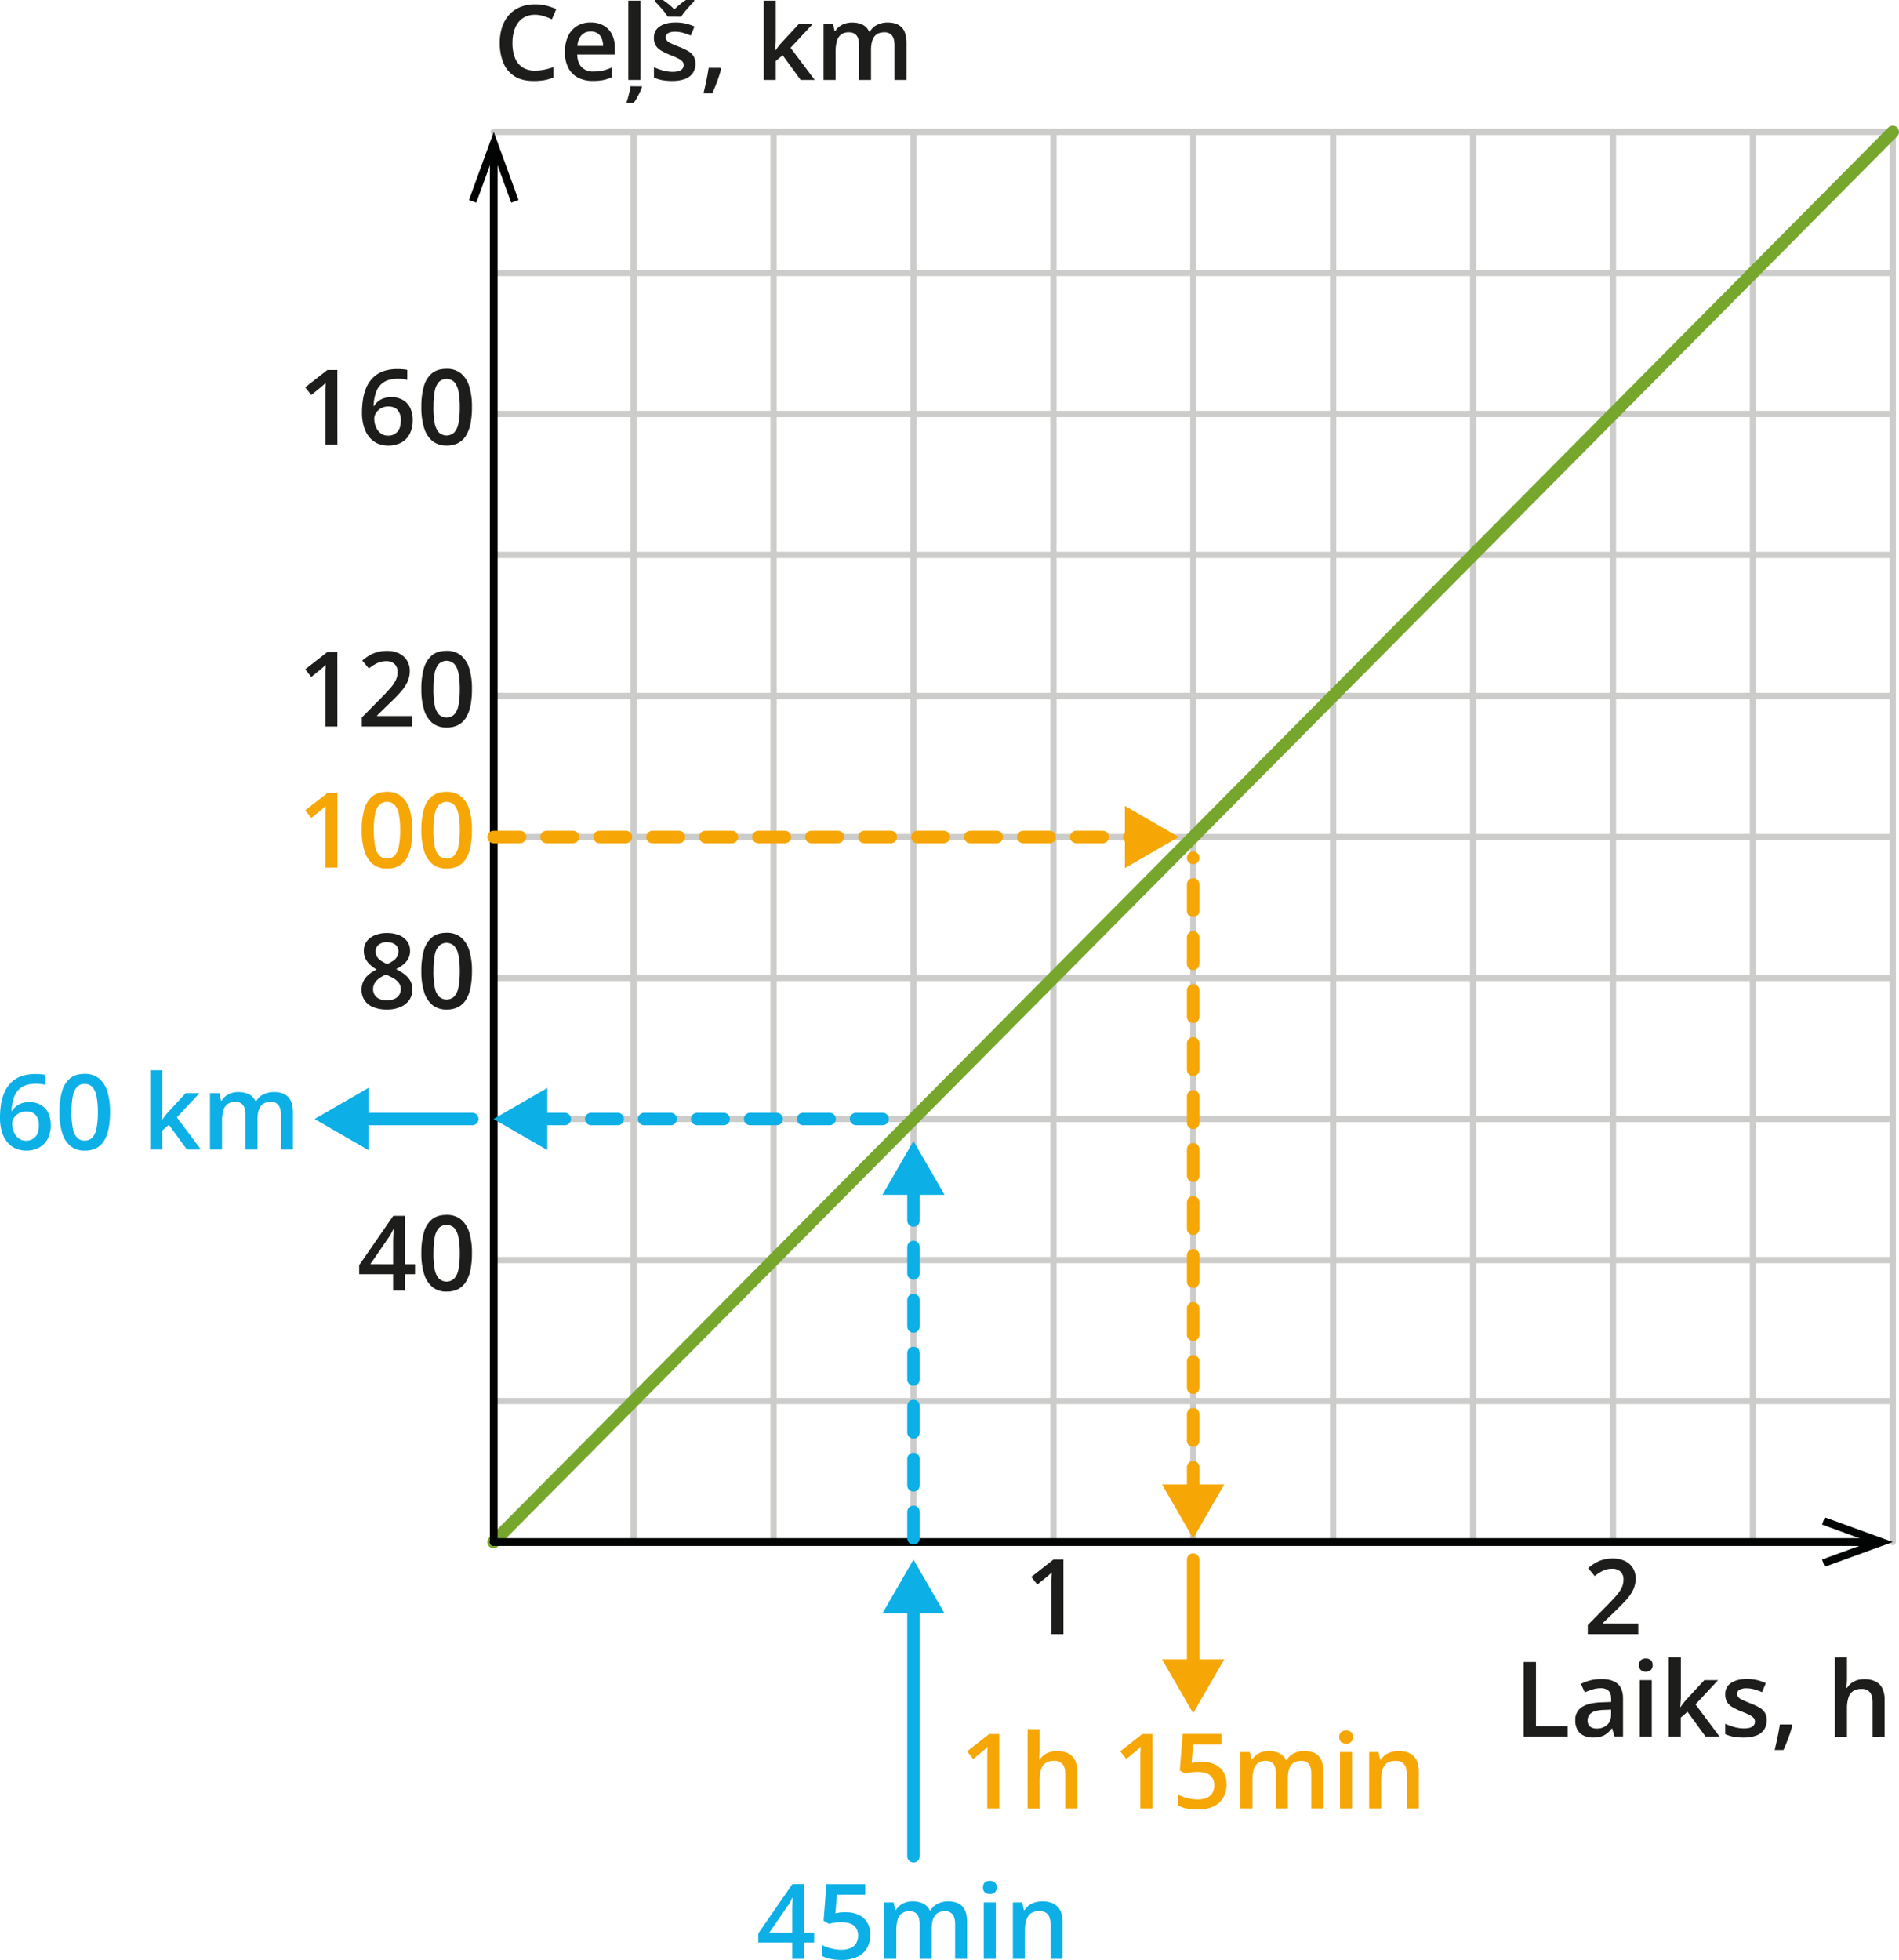 <svg xmlns="http://www.w3.org/2000/svg" width="429.99mm" height="443.72mm" viewBox="0 0 1218.86 1257.78"><defs><style>.cls-1,.cls-10,.cls-11,.cls-2,.cls-6,.cls-8,.cls-9{fill:none;stroke-linecap:round;stroke-linejoin:round;}.cls-1{stroke:#cccccb;stroke-width:4px;}.cls-2{stroke:#76a72c;}.cls-10,.cls-11,.cls-2,.cls-8,.cls-9{stroke-width:8px;}.cls-3{fill:#1d1d1b;}.cls-4{fill:#f6a605;}.cls-5{fill:#0cafe6;}.cls-6{stroke:#020303;stroke-width:5px;}.cls-7{fill:#020303;}.cls-11,.cls-8{stroke:#0cafe6;}.cls-8,.cls-9{stroke-dasharray:17 17;}.cls-10,.cls-9{stroke:#f6a605;}</style></defs><g id="Слой_2" data-name="Слой 2"><g id="Слой_1-2" data-name="Слой 1"><line class="cls-1" x1="316.77" y1="84.67" x2="1214.86" y2="84.67"/><line class="cls-1" x1="316.77" y1="265.67" x2="1214.86" y2="265.67"/><line class="cls-1" x1="316.77" y1="446.66" x2="1214.86" y2="446.66"/><line class="cls-1" x1="316.77" y1="627.65" x2="1214.86" y2="627.65"/><line class="cls-1" x1="316.77" y1="808.65" x2="1214.86" y2="808.65"/><line class="cls-1" x1="316.77" y1="899.14" x2="1214.86" y2="899.14"/><line class="cls-1" x1="316.77" y1="718.15" x2="1214.86" y2="718.15"/><line class="cls-1" x1="316.77" y1="537.16" x2="1214.86" y2="537.16"/><line class="cls-1" x1="316.77" y1="356.16" x2="1214.86" y2="356.16"/><line class="cls-1" x1="316.77" y1="175.17" x2="1214.86" y2="175.17"/><line class="cls-1" x1="855.69" y1="84.67" x2="855.69" y2="989.64"/><line class="cls-1" x1="1214.86" y1="84.67" x2="1214.86" y2="989.64"/><line class="cls-1" x1="1035.27" y1="84.67" x2="1035.27" y2="989.64"/><line class="cls-1" x1="676.11" y1="84.67" x2="676.11" y2="989.64"/><line class="cls-1" x1="496.52" y1="84.67" x2="496.52" y2="989.64"/><line class="cls-1" x1="586.31" y1="84.67" x2="586.31" y2="989.64"/><line class="cls-1" x1="765.9" y1="84.67" x2="765.9" y2="989.64"/><line class="cls-1" x1="945.48" y1="84.67" x2="945.48" y2="989.64"/><line class="cls-1" x1="1125.07" y1="84.67" x2="1125.07" y2="989.64"/><line class="cls-1" x1="406.73" y1="84.67" x2="406.73" y2="989.64"/><line class="cls-2" x1="316.77" y1="989.64" x2="1214.86" y2="84.67"/><path class="cls-3" d="M269.47,823.83H263v10.5H255.4v-10.5H233.61V818l21.89-31.63H263v31.08h6.48Zm-14.07-6.38V805.57c0-1,0-2,0-3s.06-2,.1-2.92.09-1.82.13-2.61.08-1.45.1-2h-.26c-.42.89-.87,1.79-1.36,2.7a25.69,25.69,0,0,1-1.62,2.6l-11.74,17.08Z" transform="translate(-3.08 -6.08)"/><path class="cls-3" d="M306,810.38a53.75,53.75,0,0,1-.9,10.37,23.47,23.47,0,0,1-2.83,7.72,13,13,0,0,1-5,4.84,15.77,15.77,0,0,1-7.53,1.67,13.92,13.92,0,0,1-9.14-2.93,17.22,17.22,0,0,1-5.33-8.44,43.86,43.86,0,0,1-1.75-13.23,48.15,48.15,0,0,1,1.58-13.23,16.56,16.56,0,0,1,5.15-8.46q3.57-2.94,9.49-2.94a14.12,14.12,0,0,1,9.18,2.92,17.21,17.21,0,0,1,5.36,8.44A44.09,44.09,0,0,1,306,810.38Zm-24.73,0a53.85,53.85,0,0,0,.8,10.11,12.42,12.42,0,0,0,2.67,6.07,7.16,7.16,0,0,0,9.94,0,12.26,12.26,0,0,0,2.69-6.05,53,53,0,0,0,.81-10.14,52.36,52.36,0,0,0-.81-10.06,12.86,12.86,0,0,0-2.67-6.09,7.12,7.12,0,0,0-10,0,12.76,12.76,0,0,0-2.65,6.09A53.27,53.27,0,0,0,281.31,810.38Z" transform="translate(-3.08 -6.08)"/><path class="cls-3" d="M251.48,604.85a20.65,20.65,0,0,1,7.49,1.29,12,12,0,0,1,5.3,3.85,10.07,10.07,0,0,1,2,6.34,10.42,10.42,0,0,1-1.19,5.06,12.53,12.53,0,0,1-3.23,3.79,24.31,24.31,0,0,1-4.54,2.86,32.92,32.92,0,0,1,5.18,3.15,14.64,14.64,0,0,1,3.83,4.15,10.54,10.54,0,0,1,1.46,5.59,11.86,11.86,0,0,1-2.05,7A13.12,13.12,0,0,1,260,652.4a21,21,0,0,1-8.47,1.59,22.75,22.75,0,0,1-8.88-1.54,11.5,11.5,0,0,1-7.48-11.25,11.81,11.81,0,0,1,1.33-5.71A13.52,13.52,0,0,1,240,631.3a24.72,24.72,0,0,1,4.83-3,24.09,24.09,0,0,1-4.12-3,13.18,13.18,0,0,1-3-3.91,11.25,11.25,0,0,1-1.1-5.12,9.82,9.82,0,0,1,2-6.25,12.26,12.26,0,0,1,5.37-3.86A20.41,20.41,0,0,1,251.48,604.85Zm-8.94,36a6.69,6.69,0,0,0,2.23,5.17c1.48,1.35,3.7,2,6.64,2s5.11-.67,6.64-2a6.62,6.62,0,0,0,2.29-5.26,6.12,6.12,0,0,0-1.14-3.68,11.75,11.75,0,0,0-3.09-2.87A30.74,30.74,0,0,0,251.8,632l-1-.46a22.28,22.28,0,0,0-4.39,2.46,10.25,10.25,0,0,0-2.83,3A7.58,7.58,0,0,0,242.54,640.9Zm8.87-30.13a8.31,8.31,0,0,0-5.22,1.57,5.29,5.29,0,0,0-2,4.45,6.09,6.09,0,0,0,1,3.53,8.76,8.76,0,0,0,2.69,2.54,31.84,31.84,0,0,0,3.73,2,25.16,25.16,0,0,0,3.62-2,8.72,8.72,0,0,0,2.58-2.55,6.31,6.31,0,0,0,1-3.55,5.24,5.24,0,0,0-2.05-4.46A8.45,8.45,0,0,0,251.41,610.77Z" transform="translate(-3.08 -6.08)"/><path class="cls-3" d="M306,629.39a53.75,53.75,0,0,1-.9,10.37,23.56,23.56,0,0,1-2.83,7.72,13,13,0,0,1-5,4.84,15.77,15.77,0,0,1-7.53,1.67,14,14,0,0,1-9.14-2.93,17.27,17.27,0,0,1-5.33-8.44,44,44,0,0,1-1.75-13.23,48.27,48.27,0,0,1,1.58-13.24,16.57,16.57,0,0,1,5.15-8.45q3.57-3,9.49-3a14.13,14.13,0,0,1,9.18,2.93,17.17,17.17,0,0,1,5.36,8.44A44.09,44.09,0,0,1,306,629.39Zm-24.73,0a53.85,53.85,0,0,0,.8,10.11,12.38,12.38,0,0,0,2.67,6.06,7.15,7.15,0,0,0,9.94,0,12.3,12.3,0,0,0,2.69-6.05,53.11,53.11,0,0,0,.81-10.14,52.29,52.29,0,0,0-.81-10.06,12.77,12.77,0,0,0-2.67-6.09,7.12,7.12,0,0,0-10,0,12.67,12.67,0,0,0-2.65,6.09A53.2,53.2,0,0,0,281.31,629.39Z" transform="translate(-3.08 -6.08)"/><path class="cls-3" d="M219.64,472.34h-7.72V441.56c0-1,0-2.05,0-3.08s0-2,.08-3,.09-1.91.13-2.78a19.87,19.87,0,0,1-1.65,1.6c-.67.59-1.38,1.2-2.14,1.83l-5.47,4.42L199,435.63l14.2-11.12h6.41Z" transform="translate(-3.08 -6.08)"/><path class="cls-3" d="M267.73,472.34H235.31v-5.79L247.71,454q3.6-3.67,5.92-6.33a23,23,0,0,0,3.47-5.06,11.76,11.76,0,0,0,1.15-5.2,6.64,6.64,0,0,0-2-5.22A7.59,7.59,0,0,0,251,430.4a13.41,13.41,0,0,0-5.74,1.23,26.93,26.93,0,0,0-5.44,3.48l-4.22-5.1a34,34,0,0,1,4.23-3.08,21.43,21.43,0,0,1,5.09-2.26,22.48,22.48,0,0,1,6.44-.85,17.7,17.7,0,0,1,7.86,1.62,12,12,0,0,1,5.08,4.52,12.49,12.49,0,0,1,1.79,6.69,16.62,16.62,0,0,1-1.54,7.15,27.7,27.7,0,0,1-4.39,6.46q-2.83,3.21-6.77,6.93l-8.27,8.05v.36h22.63Z" transform="translate(-3.08 -6.08)"/><path class="cls-3" d="M306,448.39a53.75,53.75,0,0,1-.9,10.37,23.47,23.47,0,0,1-2.83,7.72,13.07,13.07,0,0,1-5,4.85,15.77,15.77,0,0,1-7.53,1.66,14,14,0,0,1-9.14-2.92,17.32,17.32,0,0,1-5.33-8.44,44,44,0,0,1-1.75-13.24,48.2,48.2,0,0,1,1.58-13.23,16.61,16.61,0,0,1,5.15-8.46q3.57-2.94,9.49-2.94a14.07,14.07,0,0,1,9.18,2.93,17.12,17.12,0,0,1,5.36,8.44A44,44,0,0,1,306,448.39Zm-24.73,0a53.7,53.7,0,0,0,.8,10.11,12.37,12.37,0,0,0,2.67,6.07,7.18,7.18,0,0,0,9.94,0,12.3,12.3,0,0,0,2.69-6.06,53,53,0,0,0,.81-10.14,52.43,52.43,0,0,0-.81-10.06,12.78,12.78,0,0,0-2.67-6.08,7.1,7.1,0,0,0-10,0,12.68,12.68,0,0,0-2.65,6.08A53.35,53.35,0,0,0,281.31,448.39Z" transform="translate(-3.08 -6.08)"/><path class="cls-3" d="M219.64,291.35h-7.72V260.56c0-1,0-2.05,0-3.07s0-2,.08-3,.09-1.91.13-2.78a19.87,19.87,0,0,1-1.65,1.6c-.67.59-1.38,1.2-2.14,1.83l-5.47,4.42L199,254.64l14.2-11.12h6.41Z" transform="translate(-3.08 -6.08)"/><path class="cls-3" d="M235.41,271a55.54,55.54,0,0,1,.61-8.3,32.44,32.44,0,0,1,2.07-7.64,20.35,20.35,0,0,1,4.08-6.29,18,18,0,0,1,6.56-4.29,26.19,26.19,0,0,1,9.52-1.55c1,0,2,0,3.24.13a17.89,17.89,0,0,1,3,.42v6.38a18.17,18.17,0,0,0-2.79-.54,25.92,25.92,0,0,0-3-.18q-6,0-9.39,2.28a12.39,12.39,0,0,0-4.81,6.2,29.85,29.85,0,0,0-1.67,9h.4a11.93,11.93,0,0,1,2.45-2.91,11.21,11.21,0,0,1,3.6-2,14.28,14.28,0,0,1,4.94-.77,14.57,14.57,0,0,1,7.29,1.75,11.84,11.84,0,0,1,4.8,5.05,17.54,17.54,0,0,1,1.68,8,18.68,18.68,0,0,1-1.91,8.73,13.47,13.47,0,0,1-5.43,5.63,18.37,18.37,0,0,1-15,.67,14.43,14.43,0,0,1-5.33-3.91,18.46,18.46,0,0,1-3.55-6.56A30.22,30.22,0,0,1,235.41,271Zm16.69,14.68a7.81,7.81,0,0,0,6-2.43q2.26-2.45,2.27-7.48a9.73,9.73,0,0,0-2-6.46c-1.33-1.58-3.34-2.37-6-2.37a9.38,9.38,0,0,0-4.77,1.18,8.79,8.79,0,0,0-3.19,3,6.68,6.68,0,0,0-1.13,3.65,13.73,13.73,0,0,0,.55,3.82,12.17,12.17,0,0,0,1.67,3.55,8.63,8.63,0,0,0,2.78,2.6A7.51,7.51,0,0,0,252.1,285.65Z" transform="translate(-3.08 -6.08)"/><path class="cls-3" d="M306,267.4a53.75,53.75,0,0,1-.9,10.37,23.47,23.47,0,0,1-2.83,7.72,13,13,0,0,1-5,4.84,15.66,15.66,0,0,1-7.53,1.67,13.92,13.92,0,0,1-9.14-2.93,17.22,17.22,0,0,1-5.33-8.44,43.86,43.86,0,0,1-1.75-13.23,48.15,48.15,0,0,1,1.58-13.23,16.56,16.56,0,0,1,5.15-8.46q3.57-2.94,9.49-2.94a14.12,14.12,0,0,1,9.18,2.92,17.21,17.21,0,0,1,5.36,8.44A44.09,44.09,0,0,1,306,267.4Zm-24.73,0a53.77,53.77,0,0,0,.8,10.11,12.42,12.42,0,0,0,2.67,6.07,7.16,7.16,0,0,0,9.94,0,12.26,12.26,0,0,0,2.69-6,53,53,0,0,0,.81-10.14,52.36,52.36,0,0,0-.81-10.06,12.78,12.78,0,0,0-2.67-6.08,7.1,7.1,0,0,0-10,0,12.68,12.68,0,0,0-2.65,6.08A53.27,53.27,0,0,0,281.31,267.4Z" transform="translate(-3.08 -6.08)"/><path class="cls-3" d="M685.64,1054.82h-7.72V1024c0-1,0-2,0-3.07s0-2,.08-3,.09-1.91.13-2.78c-.44.48-1,1-1.65,1.6s-1.38,1.2-2.14,1.83l-5.47,4.42-3.86-4.91,14.2-11.12h6.41Z" transform="translate(-3.08 -6.08)"/><path class="cls-3" d="M1054.59,1054.82h-32.42V1049l12.4-12.56q3.6-3.67,5.92-6.33a23,23,0,0,0,3.47-5.06,11.89,11.89,0,0,0,1.14-5.2,6.64,6.64,0,0,0-2-5.22,7.61,7.61,0,0,0-5.27-1.78,13.41,13.41,0,0,0-5.74,1.23,26.55,26.55,0,0,0-5.45,3.48l-4.22-5.1a34.07,34.07,0,0,1,4.24-3.08,21.43,21.43,0,0,1,5.09-2.26,22.48,22.48,0,0,1,6.44-.85,17.65,17.65,0,0,1,7.85,1.62,12,12,0,0,1,5.09,4.52,12.48,12.48,0,0,1,1.78,6.69,16.62,16.62,0,0,1-1.53,7.15,27.7,27.7,0,0,1-4.39,6.46c-1.9,2.13-4.15,4.45-6.77,6.93l-8.28,8v.36h22.64Z" transform="translate(-3.08 -6.08)"/><path class="cls-3" d="M981.08,1120.54v-47.83h7.85v41.16h20.32v6.67Z" transform="translate(-3.08 -6.08)"/><path class="cls-3" d="M1030.9,1083.64q6.87,0,10.39,3t3.52,9.49v24.37h-5.47l-1.5-5.13h-.26a19.68,19.68,0,0,1-3.18,3.25,10.87,10.87,0,0,1-3.76,1.91,18.53,18.53,0,0,1-5.2.63,13.51,13.51,0,0,1-5.82-1.2,9,9,0,0,1-4-3.65,12,12,0,0,1-1.46-6.21,9.48,9.48,0,0,1,4.17-8.41q4.17-2.82,12.61-3.11l6.25-.23v-1.89c0-2.49-.57-4.27-1.73-5.34a7,7,0,0,0-4.91-1.6,17.55,17.55,0,0,0-5.26.79,39.85,39.85,0,0,0-5,1.89l-2.52-5.43a29,29,0,0,1,6.07-2.29A27.8,27.8,0,0,1,1030.9,1083.64Zm6.25,19.6-4.65.19c-3.83.13-6.53.78-8.08,2a5.72,5.72,0,0,0-2.32,4.82,4.6,4.6,0,0,0,1.61,3.91,6.71,6.71,0,0,0,4.21,1.23,9.72,9.72,0,0,0,6.61-2.27q2.63-2.28,2.62-6.66Z" transform="translate(-3.08 -6.08)"/><path class="cls-3" d="M1059.46,1070.46a5,5,0,0,1,3.06.94,3.82,3.82,0,0,1,1.29,3.28,3.87,3.87,0,0,1-1.29,3.27,4.93,4.93,0,0,1-3.06,1,5,5,0,0,1-3.11-1,3.89,3.89,0,0,1-1.27-3.27,3.84,3.84,0,0,1,1.27-3.28A5.1,5.1,0,0,1,1059.46,1070.46Zm3.8,13.87v36.21h-7.72v-36.21Z" transform="translate(-3.08 -6.08)"/><path class="cls-3" d="M1081.94,1069.64v24.6c0,1.11,0,2.33-.13,3.65s-.18,2.55-.27,3.71h.17c.56-.76,1.25-1.66,2-2.68s1.56-1.92,2.28-2.69l11-11.9h8.84l-14.5,15.57,15.45,20.64h-9l-11.59-15.9-4.31,3.73v12.17h-7.72v-50.9Z" transform="translate(-3.08 -6.08)"/><path class="cls-3" d="M1137,1110.2a10.12,10.12,0,0,1-1.73,6,10.57,10.57,0,0,1-5,3.72,23.07,23.07,0,0,1-8.13,1.26,34.17,34.17,0,0,1-6.53-.54,23.3,23.3,0,0,1-5.19-1.66v-6.64a37.89,37.89,0,0,0,5.84,2.1,23.1,23.1,0,0,0,6.1.88q3.76,0,5.45-1.19a3.74,3.74,0,0,0,1.69-3.19,3.56,3.56,0,0,0-.67-2.11,7.41,7.41,0,0,0-2.49-1.93,46.82,46.82,0,0,0-5.35-2.38,41.65,41.65,0,0,1-5.79-2.76,10.27,10.27,0,0,1-3.57-3.32,9.31,9.31,0,0,1-1.21-5,8.23,8.23,0,0,1,3.83-7.35q3.83-2.51,10.11-2.5a28.31,28.31,0,0,1,6.3.67,31.26,31.26,0,0,1,5.81,2l-2.43,5.79a40.73,40.73,0,0,0-4.92-1.75,18.23,18.23,0,0,0-5-.71,9,9,0,0,0-4.53.92,2.85,2.85,0,0,0-1.56,2.58,3.18,3.18,0,0,0,.76,2.16,7.83,7.83,0,0,0,2.6,1.77q1.85.88,5.15,2.19a41.37,41.37,0,0,1,5.61,2.6,10.44,10.44,0,0,1,3.65,3.32A9.16,9.16,0,0,1,1137,1110.2Z" transform="translate(-3.08 -6.08)"/><path class="cls-3" d="M1153,1112.76l.46.75q-.59,2.35-1.5,5.07c-.61,1.81-1.28,3.62-2,5.45s-1.45,3.53-2.19,5.15h-5.63q.66-2.65,1.29-5.55t1.18-5.72q.54-2.84.87-5.15Z" transform="translate(-3.08 -6.08)"/><path class="cls-3" d="M1188.55,1069.64v12.79c0,1.33,0,2.63-.11,3.89s-.16,2.25-.25,3h.43a10.61,10.61,0,0,1,2.81-3.13,12.28,12.28,0,0,1,3.75-1.85,15.5,15.5,0,0,1,4.43-.62,16.41,16.41,0,0,1,7.07,1.39,9.67,9.67,0,0,1,4.46,4.3,16,16,0,0,1,1.56,7.56v23.62H1205v-22.18q0-4.18-1.75-6.3a6.58,6.58,0,0,0-5.35-2.11,9.38,9.38,0,0,0-5.54,1.46,7.92,7.92,0,0,0-2.93,4.27,23.18,23.18,0,0,0-.89,6.9v18h-7.72v-50.9Z" transform="translate(-3.08 -6.08)"/><path class="cls-4" d="M644.47,1166.72h-7.72v-30.79c0-1,0-2,0-3.07s0-2,.08-3,.09-1.91.13-2.79a21.48,21.48,0,0,1-1.65,1.61c-.67.59-1.38,1.2-2.14,1.83l-5.47,4.42-3.86-4.91,14.2-11.12h6.41Z" transform="translate(-3.08 -6.08)"/><path class="cls-4" d="M670.35,1115.81v12.79c0,1.33,0,2.63-.11,3.9s-.16,2.24-.25,2.94h.43a10.57,10.57,0,0,1,2.81-3.12,12,12,0,0,1,3.74-1.85,15.27,15.27,0,0,1,4.44-.62,16.22,16.22,0,0,1,7.06,1.39,9.64,9.64,0,0,1,4.47,4.3,16,16,0,0,1,1.55,7.56v23.62h-7.68v-22.19c0-2.79-.59-4.89-1.75-6.29a6.55,6.55,0,0,0-5.35-2.11,9.39,9.39,0,0,0-5.55,1.45,8,8,0,0,0-2.93,4.27,23.32,23.32,0,0,0-.88,6.91v18h-7.72v-50.91Z" transform="translate(-3.08 -6.08)"/><path class="cls-4" d="M742.75,1166.72H735v-30.79c0-1,0-2,0-3.07s0-2,.09-3,.08-1.91.13-2.79a20.08,20.08,0,0,1-1.66,1.61c-.66.59-1.38,1.2-2.14,1.83l-5.46,4.42-3.86-4.91,14.2-11.12h6.41Z" transform="translate(-3.08 -6.08)"/><path class="cls-4" d="M774.71,1136.81a18.91,18.91,0,0,1,8.13,1.66,12.53,12.53,0,0,1,5.48,4.84,14.59,14.59,0,0,1,2,7.8,17.06,17.06,0,0,1-2.12,8.69,14,14,0,0,1-6.25,5.61,23.32,23.32,0,0,1-10.08,2,36.21,36.21,0,0,1-7-.64,18.44,18.44,0,0,1-5.59-1.94v-7a23.75,23.75,0,0,0,5.87,2.24,27,27,0,0,0,6.59.87,15,15,0,0,0,5.71-1,7.68,7.68,0,0,0,3.7-3,9.38,9.38,0,0,0,1.29-5.13,7.81,7.81,0,0,0-2.65-6.35q-2.65-2.22-8.25-2.22a27.14,27.14,0,0,0-4.15.34c-1.48.23-2.71.46-3.66.7l-3.41-2,1.84-23.42H787v6.77H768.89l-1,11.91c.78-.18,1.72-.35,2.81-.51A28.56,28.56,0,0,1,774.71,1136.81Z" transform="translate(-3.08 -6.08)"/><path class="cls-4" d="M840.17,1129.81q6.09,0,9.18,3.14t3.09,10.08v23.69h-7.69v-22.28q0-4.15-1.6-6.24a5.77,5.77,0,0,0-4.87-2.07c-3.06,0-5.25,1-6.6,2.91s-2,4.76-2,8.47v19.21H822v-22.28a13.08,13.08,0,0,0-.7-4.63,5.46,5.46,0,0,0-2.14-2.77,6.65,6.65,0,0,0-3.63-.91,8.19,8.19,0,0,0-5.06,1.42,7.92,7.92,0,0,0-2.7,4.22,24.94,24.94,0,0,0-.82,6.85v18.1h-7.72V1130.5h6l1.08,4.87h.43a10.41,10.41,0,0,1,2.76-3.12,11.64,11.64,0,0,1,3.68-1.83,16.19,16.19,0,0,1,11.06.82,9.11,9.11,0,0,1,4.16,4.33H829a10.4,10.4,0,0,1,4.74-4.35A15.12,15.12,0,0,1,840.17,1129.81Z" transform="translate(-3.08 -6.08)"/><path class="cls-4" d="M867.06,1116.63a5,5,0,0,1,3.06.95,3.77,3.77,0,0,1,1.3,3.27,3.82,3.82,0,0,1-1.3,3.27,5.33,5.33,0,0,1-6.16,0,3.86,3.86,0,0,1-1.28-3.27,3.81,3.81,0,0,1,1.28-3.27A5.06,5.06,0,0,1,867.06,1116.63Zm3.8,13.87v36.22h-7.72V1130.5Z" transform="translate(-3.08 -6.08)"/><path class="cls-4" d="M900.73,1129.81q6.12,0,9.53,3.16t3.42,10.13v23.62H906v-22.19q0-4.18-1.74-6.29c-1.16-1.41-2.94-2.11-5.36-2.11-3.52,0-5.95,1.08-7.32,3.24s-2,5.27-2,9.35v18h-7.72V1130.5h6l1.08,4.91h.42a10.58,10.58,0,0,1,2.93-3.13,13.14,13.14,0,0,1,3.93-1.84A16.2,16.2,0,0,1,900.73,1129.81Z" transform="translate(-3.08 -6.08)"/><path class="cls-5" d="M525.63,1252.71h-6.48v10.5h-7.59v-10.5H489.77v-5.82l21.89-31.64h7.49v31.08h6.48Zm-14.07-6.38v-11.87c0-1,0-2,0-3s.06-2,.1-2.93.09-1.81.13-2.6.08-1.45.1-2h-.26c-.42.89-.87,1.79-1.36,2.69a24.76,24.76,0,0,1-1.62,2.61l-11.74,17.07Z" transform="translate(-3.08 -6.08)"/><path class="cls-5" d="M546.07,1233.31a18.91,18.91,0,0,1,8.13,1.65,12.5,12.5,0,0,1,5.48,4.85,14.57,14.57,0,0,1,2,7.8,16.9,16.9,0,0,1-2.13,8.68,13.86,13.86,0,0,1-6.25,5.61,23.3,23.3,0,0,1-10.07,2,37,37,0,0,1-7-.64,18.54,18.54,0,0,1-5.59-2v-7a23.35,23.35,0,0,0,5.87,2.25,27.44,27.44,0,0,0,6.59.86,14.93,14.93,0,0,0,5.71-1,7.65,7.65,0,0,0,3.7-3,9.38,9.38,0,0,0,1.29-5.13,7.81,7.81,0,0,0-2.65-6.35c-1.76-1.48-4.51-2.23-8.24-2.23a27.35,27.35,0,0,0-4.16.35c-1.48.23-2.7.46-3.66.7l-3.4-2,1.83-23.43h24.86v6.78H540.25l-1,11.9c.79-.17,1.73-.34,2.82-.5A27,27,0,0,1,546.07,1233.31Z" transform="translate(-3.08 -6.08)"/><path class="cls-5" d="M611.54,1226.31q6.08,0,9.17,3.14c2.06,2.1,3.09,5.45,3.09,10.08v23.68h-7.68v-22.28q0-4.14-1.61-6.23a5.78,5.78,0,0,0-4.87-2.08c-3.06,0-5.25,1-6.59,2.92s-2,4.76-2,8.47v19.2h-7.69v-22.28a13,13,0,0,0-.71-4.62,5.42,5.42,0,0,0-2.14-2.77,6.65,6.65,0,0,0-3.63-.92,8.14,8.14,0,0,0-5,1.43,7.77,7.77,0,0,0-2.7,4.22,24.51,24.51,0,0,0-.82,6.85v18.09h-7.72V1227h6l1.08,4.87h.42a10.31,10.31,0,0,1,2.77-3.12,11.54,11.54,0,0,1,3.68-1.83,14.45,14.45,0,0,1,4.22-.61,15,15,0,0,1,6.83,1.42,9.09,9.09,0,0,1,4.16,4.34h.59a10.4,10.4,0,0,1,4.74-4.35A15.17,15.17,0,0,1,611.54,1226.31Z" transform="translate(-3.08 -6.08)"/><path class="cls-5" d="M638.43,1213.13a5,5,0,0,1,3.06.95,3.79,3.79,0,0,1,1.29,3.27,3.87,3.87,0,0,1-1.29,3.27,5.35,5.35,0,0,1-6.17,0,3.89,3.89,0,0,1-1.28-3.27,3.81,3.81,0,0,1,1.28-3.27A5,5,0,0,1,638.43,1213.13Zm3.79,13.87v36.21H634.5V1227Z" transform="translate(-3.08 -6.08)"/><path class="cls-5" d="M672.09,1226.31q6.12,0,9.54,3.16t3.42,10.12v23.62h-7.69V1241q0-4.18-1.74-6.3c-1.15-1.4-2.94-2.11-5.36-2.11q-5.26,0-7.31,3.24t-2.05,9.36v18h-7.72V1227h6l1.08,4.91h.43a10.55,10.55,0,0,1,2.92-3.13,13.16,13.16,0,0,1,3.93-1.85A16.57,16.57,0,0,1,672.09,1226.31Z" transform="translate(-3.08 -6.08)"/><path class="cls-5" d="M3.08,723.45a56.91,56.91,0,0,1,.6-8.3,32.24,32.24,0,0,1,2.08-7.63,20.25,20.25,0,0,1,4.07-6.3,18,18,0,0,1,6.56-4.29,26.19,26.19,0,0,1,9.52-1.55c1,0,2,0,3.24.13a17.91,17.91,0,0,1,3,.43v6.37a19.6,19.6,0,0,0-2.8-.54,28.14,28.14,0,0,0-3-.18q-6,0-9.39,2.28a12.45,12.45,0,0,0-4.81,6.2,29.91,29.91,0,0,0-1.66,9h.39a11.93,11.93,0,0,1,2.45-2.91,11.21,11.21,0,0,1,3.6-2,14.56,14.56,0,0,1,4.94-.77,14.63,14.63,0,0,1,7.3,1.75,11.81,11.81,0,0,1,4.79,5,17.57,17.57,0,0,1,1.68,8,18.56,18.56,0,0,1-1.91,8.73,13.41,13.41,0,0,1-5.43,5.63,16.89,16.89,0,0,1-8.36,2,17,17,0,0,1-6.66-1.29,14.4,14.4,0,0,1-5.33-3.91,18.46,18.46,0,0,1-3.55-6.56A30.19,30.19,0,0,1,3.08,723.45Zm16.68,14.69a7.78,7.78,0,0,0,6-2.44c1.52-1.62,2.27-4.12,2.27-7.48a9.75,9.75,0,0,0-2-6.46q-2-2.37-6.05-2.37a9.41,9.41,0,0,0-4.78,1.18,8.87,8.87,0,0,0-3.19,3,6.76,6.76,0,0,0-1.13,3.65,13.87,13.87,0,0,0,.56,3.83,12,12,0,0,0,1.67,3.55,8.74,8.74,0,0,0,2.78,2.6A7.57,7.57,0,0,0,19.76,738.14Z" transform="translate(-3.08 -6.08)"/><path class="cls-5" d="M73.71,719.88a53.75,53.75,0,0,1-.9,10.37A23.7,23.7,0,0,1,70,738a13.16,13.16,0,0,1-5,4.85,15.75,15.75,0,0,1-7.53,1.66,14,14,0,0,1-9.14-2.92,17.32,17.32,0,0,1-5.33-8.44,44,44,0,0,1-1.75-13.24,48.58,48.58,0,0,1,1.58-13.23,16.55,16.55,0,0,1,5.16-8.46c2.37-2,5.54-2.94,9.48-2.94a14.07,14.07,0,0,1,9.18,2.93A17.2,17.2,0,0,1,72,706.62,44.3,44.3,0,0,1,73.71,719.88Zm-24.74,0A52.78,52.78,0,0,0,49.78,730a12.28,12.28,0,0,0,2.66,6.07,6.45,6.45,0,0,0,5,2,6.49,6.49,0,0,0,5-2A12.38,12.38,0,0,0,65.07,730a52.87,52.87,0,0,0,.82-10.14,52.34,52.34,0,0,0-.82-10.06,12.78,12.78,0,0,0-2.67-6.08,7.1,7.1,0,0,0-10,0,12.58,12.58,0,0,0-2.64,6.08A52.43,52.43,0,0,0,49,719.88Z" transform="translate(-3.08 -6.08)"/><path class="cls-5" d="M107.21,692.93v24.6c0,1.11,0,2.33-.13,3.64s-.18,2.56-.27,3.72H107c.56-.77,1.25-1.66,2-2.68s1.56-1.92,2.28-2.69l11-11.91h8.84l-14.5,15.58,15.45,20.64h-9l-11.59-15.9-4.31,3.73v12.17H99.49v-50.9Z" transform="translate(-3.08 -6.08)"/><path class="cls-5" d="M178.82,706.93c4.06,0,7.11,1,9.18,3.14s3.09,5.45,3.09,10.07v23.69H183.4V721.55c0-2.77-.54-4.85-1.6-6.23a5.77,5.77,0,0,0-4.88-2.08q-4.57,0-6.59,2.91t-2,8.48v19.2h-7.69V721.55a13.35,13.35,0,0,0-.7-4.63,5.45,5.45,0,0,0-2.15-2.76,6.65,6.65,0,0,0-3.63-.92,8.22,8.22,0,0,0-5.05,1.42,7.81,7.81,0,0,0-2.7,4.22,24.59,24.59,0,0,0-.82,6.86v18.09h-7.72V707.61h6l1.08,4.88h.42a10.36,10.36,0,0,1,2.77-3.13,12.08,12.08,0,0,1,3.68-1.83,16.35,16.35,0,0,1,11.06.82,9.07,9.07,0,0,1,4.15,4.34h.59a10.42,10.42,0,0,1,4.74-4.36A15.31,15.31,0,0,1,178.82,706.93Z" transform="translate(-3.08 -6.08)"/><path class="cls-4" d="M219.64,562.84h-7.72V532.05c0-1,0-2,0-3.07s0-2,.08-3,.09-1.91.13-2.78a19.87,19.87,0,0,1-1.65,1.6c-.67.59-1.38,1.2-2.14,1.83L202.89,531,199,526.13,213.23,515h6.41Z" transform="translate(-3.08 -6.08)"/><path class="cls-4" d="M267.73,538.89a53.75,53.75,0,0,1-.9,10.37A23.47,23.47,0,0,1,264,557a13,13,0,0,1-5,4.84,15.66,15.66,0,0,1-7.53,1.67,13.92,13.92,0,0,1-9.14-2.93,17.22,17.22,0,0,1-5.33-8.44,43.86,43.86,0,0,1-1.75-13.23,48.15,48.15,0,0,1,1.58-13.23A16.51,16.51,0,0,1,242,517.2q3.56-2.94,9.48-2.94a14.12,14.12,0,0,1,9.18,2.92,17.21,17.21,0,0,1,5.36,8.44A44.09,44.09,0,0,1,267.73,538.89Zm-24.73,0a53.7,53.7,0,0,0,.8,10.11,12.42,12.42,0,0,0,2.67,6.07,7.17,7.17,0,0,0,10,0A12.34,12.34,0,0,0,259.1,549a52.87,52.87,0,0,0,.82-10.14,52.27,52.27,0,0,0-.82-10.06,12.78,12.78,0,0,0-2.67-6.08,7.1,7.1,0,0,0-10,0,12.68,12.68,0,0,0-2.65,6.08A53.27,53.27,0,0,0,243,538.89Z" transform="translate(-3.08 -6.08)"/><path class="cls-4" d="M306,538.89a53.75,53.75,0,0,1-.9,10.37,23.47,23.47,0,0,1-2.83,7.72,13,13,0,0,1-5,4.84,15.66,15.66,0,0,1-7.53,1.67,13.92,13.92,0,0,1-9.14-2.93,17.22,17.22,0,0,1-5.33-8.44,43.86,43.86,0,0,1-1.75-13.23,48.15,48.15,0,0,1,1.58-13.23,16.56,16.56,0,0,1,5.15-8.46q3.57-2.94,9.49-2.94a14.12,14.12,0,0,1,9.18,2.92,17.21,17.21,0,0,1,5.36,8.44A44.09,44.09,0,0,1,306,538.89Zm-24.73,0a53.7,53.7,0,0,0,.8,10.11,12.42,12.42,0,0,0,2.67,6.07,7.16,7.16,0,0,0,9.94,0,12.26,12.26,0,0,0,2.69-6.05,53,53,0,0,0,.81-10.14,52.36,52.36,0,0,0-.81-10.06,12.78,12.78,0,0,0-2.67-6.08,7.1,7.1,0,0,0-10,0,12.68,12.68,0,0,0-2.65,6.08A53.27,53.27,0,0,0,281.31,538.89Z" transform="translate(-3.08 -6.08)"/><path class="cls-3" d="M346.5,15.57a14.62,14.62,0,0,0-6.13,1.24,12.3,12.3,0,0,0-4.56,3.6A16.48,16.48,0,0,0,333,26.09a26.5,26.5,0,0,0-1,7.47,26,26,0,0,0,1.57,9.54,12.77,12.77,0,0,0,4.78,6.15,14.21,14.21,0,0,0,8.08,2.14,29.8,29.8,0,0,0,5.95-.58,53.6,53.6,0,0,0,5.95-1.61v6.68a30.05,30.05,0,0,1-5.88,1.66,40,40,0,0,1-6.87.53q-7.37,0-12.19-3a18.36,18.36,0,0,1-7.18-8.57,32.91,32.91,0,0,1-2.36-13,31.54,31.54,0,0,1,1.49-9.93,22.21,22.21,0,0,1,4.39-7.79,19.57,19.57,0,0,1,7.11-5.08,24.57,24.57,0,0,1,9.72-1.8,30.35,30.35,0,0,1,7.06.82A31.55,31.55,0,0,1,360.08,12l-2.75,6.48a45.4,45.4,0,0,0-5.21-2A18.48,18.48,0,0,0,346.5,15.57Z" transform="translate(-3.08 -6.08)"/><path class="cls-3" d="M382.23,20.51a16.39,16.39,0,0,1,8.31,2,13.31,13.31,0,0,1,5.33,5.66,19.13,19.13,0,0,1,1.87,8.76v4.13H373.56q.13,5.27,2.83,8.11A9.92,9.92,0,0,0,384,52a27,27,0,0,0,6.24-.67,34,34,0,0,0,5.7-2v6.25a25.46,25.46,0,0,1-5.52,1.86,33.63,33.63,0,0,1-6.74.59A20.48,20.48,0,0,1,374.25,56a14.69,14.69,0,0,1-6.32-6.19,21.2,21.2,0,0,1-2.25-10.27,23.51,23.51,0,0,1,2.06-10.34,14.8,14.8,0,0,1,5.79-6.47A16.56,16.56,0,0,1,382.23,20.51Zm0,5.79a7.73,7.73,0,0,0-5.87,2.36,11.06,11.06,0,0,0-2.64,6.9h16.46a12.66,12.66,0,0,0-.9-4.79,7.25,7.25,0,0,0-2.6-3.27A7.66,7.66,0,0,0,382.23,26.3Z" transform="translate(-3.08 -6.08)"/><path class="cls-3" d="M415.07,61.5v.62a32.71,32.71,0,0,1-1.29,3.11c-.53,1.16-1.14,2.34-1.83,3.55s-1.41,2.36-2.18,3.45h-4.41v-.85c.28-.8.59-1.8.91-3s.63-2.39.9-3.62a30.75,30.75,0,0,0,.58-3.29Zm-.94-4.09h-7.76V6.51h7.76Z" transform="translate(-3.08 -6.08)"/><path class="cls-3" d="M449.43,47.08a10.17,10.17,0,0,1-1.74,6,10.57,10.57,0,0,1-5.05,3.71,23.07,23.07,0,0,1-8.13,1.26,34.17,34.17,0,0,1-6.53-.54,23.55,23.55,0,0,1-5.18-1.65V49.24a38.19,38.19,0,0,0,5.84,2.09,23,23,0,0,0,6.1.88c2.5,0,4.32-.4,5.44-1.19a3.72,3.72,0,0,0,1.69-3.19,3.56,3.56,0,0,0-.67-2.11,7.54,7.54,0,0,0-2.49-1.93,45.37,45.37,0,0,0-5.35-2.37,42.76,42.76,0,0,1-5.79-2.77A10.05,10.05,0,0,1,424,35.33a9.19,9.19,0,0,1-1.21-5A8.23,8.23,0,0,1,426.62,23q3.83-2.49,10.11-2.5a28.84,28.84,0,0,1,6.3.67,31.26,31.26,0,0,1,5.81,1.95l-2.42,5.79a41.49,41.49,0,0,0-4.93-1.75,18.22,18.22,0,0,0-5-.7,9.06,9.06,0,0,0-4.53.91A2.85,2.85,0,0,0,430.39,30a3.18,3.18,0,0,0,.75,2.15,7.94,7.94,0,0,0,2.6,1.77q1.85.88,5.15,2.19a41.37,41.37,0,0,1,5.61,2.6A10.46,10.46,0,0,1,448.15,42,9.12,9.12,0,0,1,449.43,47.08ZM431.66,16.81a27.93,27.93,0,0,0-2.37-3.32q-1.49-1.82-3.08-3.54c-1-1.16-2-2.15-2.83-3V6.08h5.21q1.73,1.19,3.68,2.74a35,35,0,0,1,3.64,3.35,38.46,38.46,0,0,1,3.72-3.37c1.32-1.05,2.57-2,3.74-2.72h5.24V7c-.83.81-1.79,1.79-2.87,3s-2.11,2.35-3.1,3.56a25.8,25.8,0,0,0-2.37,3.32Z" transform="translate(-3.08 -6.08)"/><path class="cls-3" d="M465.46,49.63l.45.75q-.59,2.35-1.5,5.07t-2,5.45q-1.08,2.73-2.19,5.15h-5.63c.44-1.77.87-3.61,1.3-5.54s.81-3.84,1.17-5.73.65-3.6.87-5.15Z" transform="translate(-3.08 -6.08)"/><path class="cls-3" d="M501,6.51v24.6c0,1.11,0,2.33-.13,3.65s-.18,2.56-.27,3.71h.17c.56-.76,1.25-1.65,2-2.68s1.56-1.92,2.28-2.68l11-11.91H525L510.5,36.77,526,57.41h-9l-11.59-15.9L501,45.24V57.41H493.3V6.51Z" transform="translate(-3.08 -6.08)"/><path class="cls-3" d="M572.63,20.51q6.09,0,9.18,3.14t3.09,10.08V57.41h-7.69V35.13c0-2.76-.54-4.84-1.6-6.23a5.79,5.79,0,0,0-4.88-2.07q-4.58,0-6.59,2.91t-2,8.47v19.2h-7.69V35.13a13.06,13.06,0,0,0-.7-4.62,5.44,5.44,0,0,0-2.15-2.77,6.65,6.65,0,0,0-3.63-.91,8.16,8.16,0,0,0-5.05,1.42,7.77,7.77,0,0,0-2.7,4.22,24.51,24.51,0,0,0-.82,6.85V57.41h-7.72V21.2h6l1.08,4.87h.42A10.58,10.58,0,0,1,542,23a11.64,11.64,0,0,1,3.68-1.83,14.45,14.45,0,0,1,4.22-.61,15,15,0,0,1,6.84,1.42,9.07,9.07,0,0,1,4.15,4.34h.59a10.45,10.45,0,0,1,4.74-4.35A15.17,15.17,0,0,1,572.63,20.51Z" transform="translate(-3.08 -6.08)"/><line class="cls-6" x1="316.91" y1="989.64" x2="316.91" y2="98.8"/><polygon class="cls-7" points="332.81 128.36 328.11 130.07 316.91 99.29 305.71 130.07 301.01 128.36 316.91 84.67 332.81 128.36"/><line class="cls-6" x1="1200.73" y1="989.64" x2="316.77" y2="989.64"/><polygon class="cls-7" points="1171.17 973.74 1169.46 978.44 1200.24 989.64 1169.46 1000.84 1171.17 1005.54 1214.86 989.64 1171.17 973.74"/><line class="cls-8" x1="345.47" y1="718.15" x2="576.78" y2="718.15"/><polygon class="cls-5" points="351.31 738.1 316.77 718.15 351.31 698.21 351.31 738.1"/><line class="cls-9" x1="316.77" y1="537.16" x2="727.84" y2="537.16"/><polygon class="cls-4" points="722 557.1 756.54 537.16 722 517.21 722 557.1"/><line class="cls-8" x1="586.31" y1="987.28" x2="586.31" y2="760.98"/><polygon class="cls-5" points="606.26 766.82 586.31 732.28 566.37 766.82 606.26 766.82"/><line class="cls-9" x1="765.81" y1="958.58" x2="765.81" y2="550.48"/><polygon class="cls-4" points="785.76 952.74 765.81 987.28 745.87 952.74 785.76 952.74"/><line class="cls-10" x1="765.81" y1="1070.77" x2="765.81" y2="1000.9"/><polygon class="cls-4" points="785.76 1064.94 765.81 1099.48 745.87 1064.94 785.76 1064.94"/><line class="cls-11" x1="586.31" y1="1191.28" x2="586.31" y2="1029.6"/><polygon class="cls-5" points="606.26 1035.44 586.31 1000.9 566.37 1035.44 606.26 1035.44"/><line class="cls-11" x1="303.15" y1="718.15" x2="230.61" y2="718.15"/><polygon class="cls-5" points="236.44 698.2 201.91 718.15 236.44 738.09 236.44 698.2"/></g></g></svg>